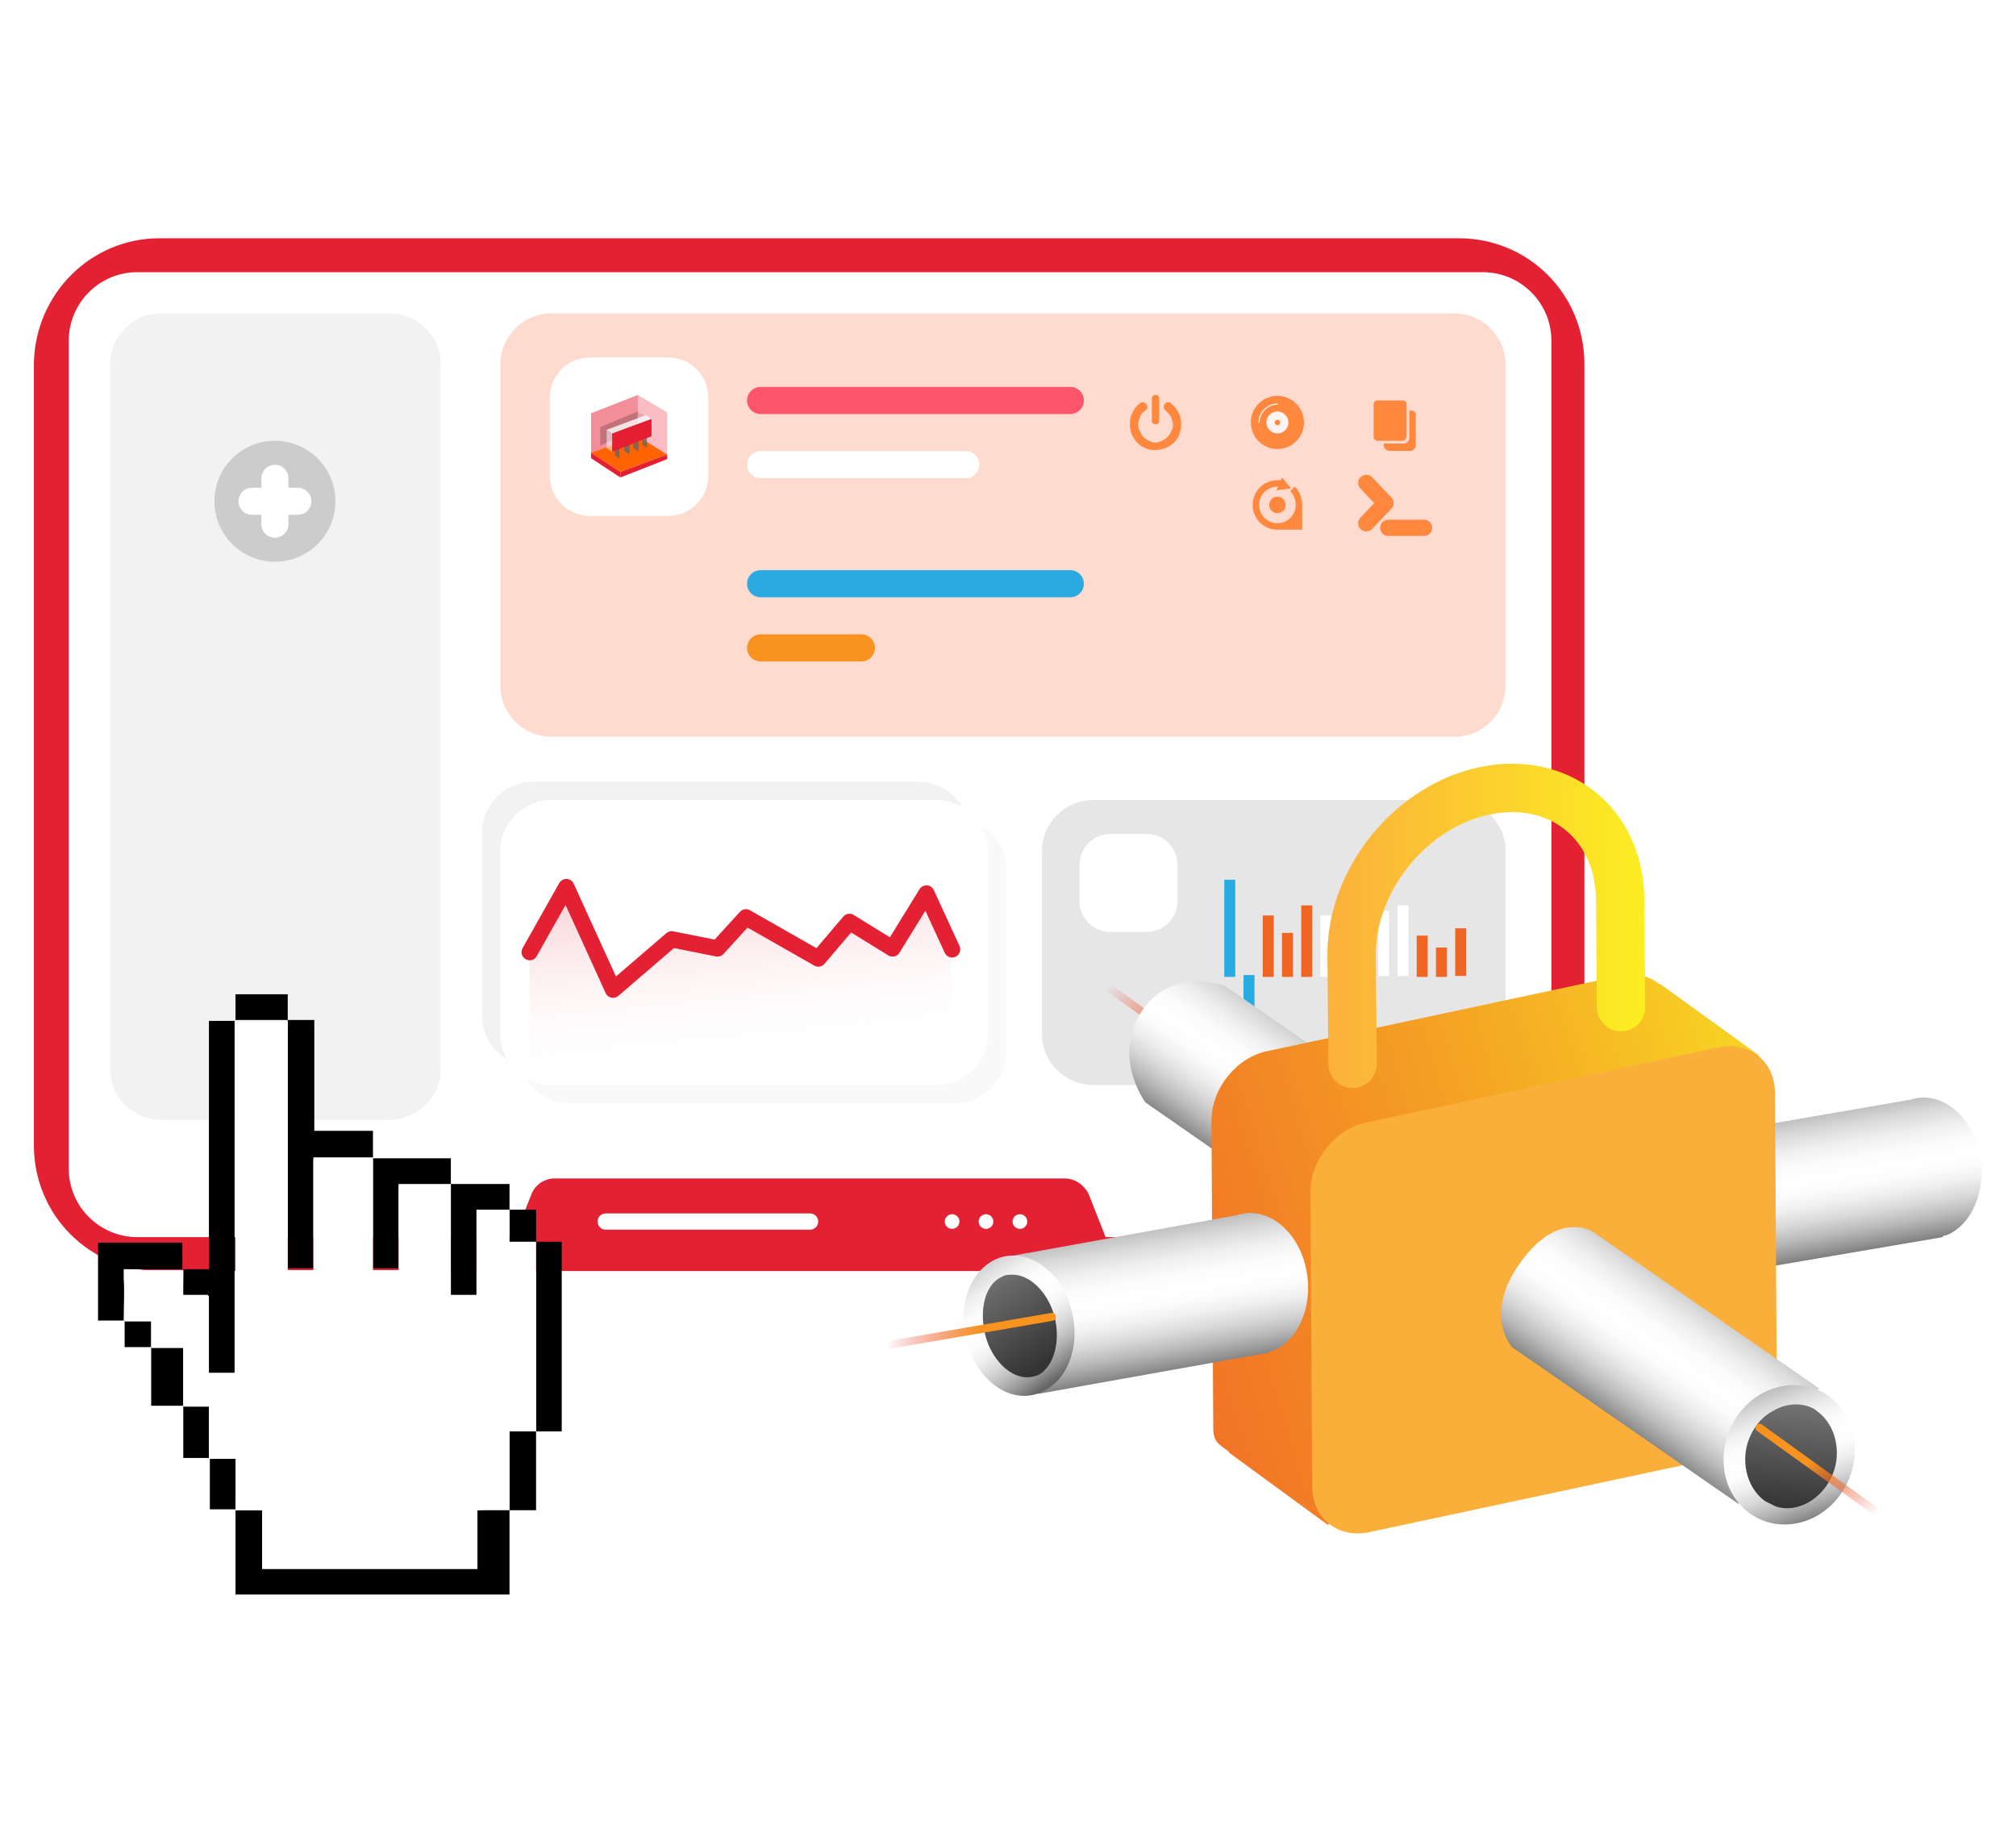 <?xml version="1.0" encoding="utf-8"?>
<!-- Generator: Adobe Illustrator 24.3.0, SVG Export Plug-In . SVG Version: 6.00 Build 0)  -->
<svg version="1.1" id="Layer_1" xmlns="http://www.w3.org/2000/svg" xmlns:xlink="http://www.w3.org/1999/xlink" x="0px" y="0px"
	 viewBox="0 0 220 200" style="enable-background:new 0 0 220 200;" xml:space="preserve">
<style type="text/css">
	.st0{fill:#E32133;}
	.st1{fill:#FFFFFF;}
	.st2{fill:#FFDACF;}
	.st3{fill:#F2F2F2;}
	.st4{fill:#E6E6E6;}
	.st5{fill:#F9F9F9;}
	.st6{fill:none;stroke:#FFFFFF;stroke-width:1.774;stroke-linecap:round;stroke-linejoin:round;stroke-miterlimit:10;}
	.st7{clip-path:url(#SVGID_2_);fill:url(#SVGID_3_);}
	.st8{fill:none;stroke:#E32133;stroke-width:1.774;stroke-linecap:round;stroke-linejoin:round;stroke-miterlimit:10;}
	.st9{fill:#CCCCCC;}
	.st10{opacity:0.7;}
	.st11{fill:#FF6400;}
	.st12{fill:none;stroke:#FFFFFF;stroke-width:0.131;stroke-linecap:round;stroke-linejoin:round;stroke-miterlimit:10;}
	.st13{fill:none;stroke:#FF6400;stroke-width:1.774;stroke-linecap:round;stroke-linejoin:round;stroke-miterlimit:10;}
	.st14{fill:#29ABE2;}
	.st15{fill:#F16522;}
	.st16{fill:#FF8594;}
	.st17{opacity:0.5;fill:#E61E32;}
	.st18{opacity:0.3;fill:#E61E32;}
	.st19{fill:#E61E32;}
	.st20{opacity:0.2;}
	.st21{opacity:0.1;}
	.st22{opacity:0.8;fill:#676767;}
	.st23{opacity:0.8;fill:#FFFFFF;}
	.st24{opacity:0.5;fill:#FFFFFF;}
	.st25{fill:none;stroke:#FF556A;stroke-width:2.956;stroke-linecap:round;stroke-linejoin:round;stroke-miterlimit:10;}
	.st26{fill:none;stroke:#FFFFFF;stroke-width:2.956;stroke-linecap:round;stroke-linejoin:round;stroke-miterlimit:10;}
	.st27{fill:none;stroke:#29ABE2;stroke-width:2.956;stroke-linecap:round;stroke-linejoin:round;stroke-miterlimit:10;}
	.st28{fill:none;stroke:#F7931E;stroke-width:2.956;stroke-linecap:round;stroke-linejoin:round;stroke-miterlimit:10;}
	.st29{fill:none;stroke:url(#SVGID_4_);stroke-width:0.868;stroke-linecap:round;stroke-linejoin:round;stroke-miterlimit:10;}
	.st30{fill:url(#SVGID_5_);}
	.st31{fill:url(#SVGID_6_);}
	.st32{fill:url(#SVGID_7_);}
	.st33{fill:url(#SVGID_8_);}
	.st34{fill:url(#SVGID_9_);}
	.st35{fill:#FAAF3A;}
	.st36{fill:none;stroke:url(#SVGID_10_);stroke-width:5.278;stroke-linecap:round;stroke-linejoin:round;stroke-miterlimit:10;}
	.st37{fill:url(#SVGID_11_);}
	.st38{fill:url(#SVGID_12_);}
	.st39{fill:url(#SVGID_13_);}
	.st40{fill:none;stroke:url(#SVGID_14_);stroke-width:0.868;stroke-linecap:round;stroke-linejoin:round;stroke-miterlimit:10;}
	.st41{fill:url(#SVGID_15_);}
	.st42{fill:url(#SVGID_16_);}
	.st43{fill:url(#SVGID_17_);}
	.st44{fill:none;stroke:url(#SVGID_18_);stroke-width:0.868;stroke-linecap:round;stroke-linejoin:round;stroke-miterlimit:10;}
	.st45{fill-rule:evenodd;clip-rule:evenodd;}
	.st46{fill-rule:evenodd;clip-rule:evenodd;fill:#FFFFFF;}
</style>
<g>
	<g>
		<path class="st0" d="M159.3,138.7H17.4c-7.6,0-13.7-6.1-13.7-13.7V39.7C3.8,32.1,9.9,26,17.4,26h141.8c7.6,0,13.7,6.1,13.7,13.7
			V125C172.9,132.6,166.8,138.7,159.3,138.7z"/>
		<path class="st1" d="M15,135c-4.1,0-7.5-3.3-7.5-7.5V37.2c0-4.1,3.3-7.5,7.5-7.5h146.8c4.1,0,7.5,3.3,7.5,7.5v90.3
			c0,4.1-3.3,7.5-7.5,7.5H15z"/>
		<path class="st2" d="M60.2,80.4c-3.1,0-5.6-2.5-5.6-5.6v-35c0-3.1,2.5-5.6,5.6-5.6h98.5c3.1,0,5.6,2.5,5.6,5.6v35
			c0,3.1-2.5,5.6-5.6,5.6H60.2z"/>
		<path class="st3" d="M17.6,122.2c-3.1,0-5.6-2.5-5.6-5.6V39.8c0-3.1,2.5-5.6,5.6-5.6h24.9c3.1,0,5.6,2.5,5.6,5.6v76.8
			c0,3.1-2.5,5.6-5.6,5.6H17.6z"/>
		<path class="st4" d="M119.3,118.4c-3.1,0-5.6-2.5-5.6-5.6V92.9c0-3.1,2.5-5.6,5.6-5.6h39.4c3.1,0,5.6,2.5,5.6,5.6v19.9
			c0,3.1-2.5,5.6-5.6,5.6H119.3z"/>
		<path class="st3" d="M58.2,116.4c-3.1,0-5.6-2.5-5.6-5.6V90.9c0-3.1,2.5-5.6,5.6-5.6h42c3.1,0,5.6,2.5,5.6,5.6v19.9
			c0,3.1-2.5,5.6-5.6,5.6H58.2z"/>
		<path class="st5" d="M62.2,120.4c-3.1,0-5.6-2.5-5.6-5.6V94.9c0-3.1,2.5-5.6,5.6-5.6h42c3.1,0,5.6,2.5,5.6,5.6v19.9
			c0,3.1-2.5,5.6-5.6,5.6H62.2z"/>
		<path class="st1" d="M60.2,118.4c-3.1,0-5.6-2.5-5.6-5.6V92.9c0-3.1,2.5-5.6,5.6-5.6h42c3.1,0,5.6,2.5,5.6,5.6v19.9
			c0,3.1-2.5,5.6-5.6,5.6H60.2z"/>
		<path class="st0" d="M116.2,128.6H60.5c-1.1,0-2.1,0.7-2.5,1.7l-2.6,6.6h66l-2.6-6.6C118.3,129.3,117.3,128.6,116.2,128.6z"/>
		<line class="st6" x1="66.1" y1="133.3" x2="88.4" y2="133.3"/>
		<g>
			<circle class="st1" cx="103.9" cy="133.3" r="0.8"/>
			<circle class="st1" cx="107.6" cy="133.3" r="0.8"/>
			<circle class="st1" cx="111.3" cy="133.3" r="0.8"/>
		</g>
		<g>
			<g>
				<defs>
					<polygon id="SVGID_1_" points="57.8,103.9 61.8,96.8 66.9,108 73.3,102.5 78.3,103.5 81.4,100.1 89.3,104.6 92.7,100.6 
						97.4,103.5 101.1,97.5 103.9,103.6 103.9,133.9 57.8,134.8 					"/>
				</defs>
				<clipPath id="SVGID_2_">
					<use xlink:href="#SVGID_1_"  style="overflow:visible;"/>
				</clipPath>
				
					<linearGradient id="SVGID_3_" gradientUnits="userSpaceOnUse" x1="-10705.397" y1="2570.4" x2="-10659.116" y2="2570.4" gradientTransform="matrix(0.165 -1.32 0.767 -7.815238e-02 -132.208 -13798.324)">
					<stop  offset="0.249" style="stop-color:#FFFFFF;stop-opacity:0"/>
					<stop  offset="1" style="stop-color:#E32133"/>
				</linearGradient>
				<polygon class="st7" points="103.9,90.7 103.8,122.4 57.7,122.5 57.8,90.8 				"/>
			</g>
			<polyline class="st8" points="57.8,103.9 61.8,96.8 66.9,108 73.3,102.5 78.3,103.5 81.4,100.1 89.3,104.6 92.7,100.6 
				97.4,103.5 101.1,97.5 103.9,103.6 			"/>
		</g>
		<circle class="st9" cx="30" cy="54.7" r="6.6"/>
		<g class="st10">
			<circle class="st11" cx="139.4" cy="46.1" r="2.9"/>
			<path class="st12" d="M139.4,44.1c-1.1,0-2,0.9-2,2"/>
			<circle class="st1" cx="139.4" cy="46.1" r="1.2"/>
			<circle class="st11" cx="139.4" cy="46.1" r="0.3"/>
		</g>
		<g class="st10">
			<path class="st11" d="M153.1,48.1h-2.8c-0.2,0-0.4-0.2-0.4-0.4v-3.6c0-0.2,0.2-0.4,0.4-0.4h2.8c0.2,0,0.4,0.2,0.4,0.4v3.6
				C153.4,47.9,153.3,48.1,153.1,48.1z"/>
			<path class="st11" d="M154,44.8h-0.2v3c0,0.3-0.3,0.6-0.6,0.6h-2.2v0.2c0,0.3,0.3,0.6,0.6,0.6h2.3c0.3,0,0.6-0.3,0.6-0.6v-3.2
				C154.6,45.1,154.3,44.8,154,44.8z"/>
		</g>
		<g class="st10">
			<circle class="st11" cx="139.4" cy="55.1" r="0.9"/>
			<path class="st11" d="M141.3,53.1l-0.5,0.5c0.4,0.4,0.6,0.9,0.6,1.5c0,1.1-0.9,2-2,2c-1.1,0-2-0.9-2-2c0-1.1,0.9-2,2-2
				c0.2,0,0.3,0,0.5,0.1l0.2-0.7c-0.2-0.1-0.4-0.1-0.7-0.1c-1.5,0-2.7,1.2-2.7,2.7s1.2,2.7,2.7,2.7h2.7v-2.7
				C142.1,54.3,141.8,53.6,141.3,53.1z"/>
			<polygon class="st11" points="140.9,53.3 139.9,52.1 139.3,53.5 			"/>
		</g>
		<g class="st10">
			<g>
				<path class="st11" d="M126.1,46.3c0.1,0,0.2,0,0.3-0.1c0.1-0.1,0.1-0.2,0.1-0.3v-2.4c0-0.1,0-0.2-0.1-0.3
					c-0.1-0.1-0.2-0.1-0.3-0.1c-0.1,0-0.2,0-0.3,0.1c-0.1,0.1-0.1,0.2-0.1,0.3v2.4c0,0.1,0,0.2,0.1,0.3
					C125.8,46.2,125.9,46.3,126.1,46.3z"/>
				<path class="st11" d="M128.6,45c-0.2-0.4-0.5-0.7-0.8-1c-0.1-0.1-0.2-0.1-0.4-0.1c-0.1,0-0.2,0.1-0.3,0.2
					c-0.1,0.1-0.1,0.2-0.1,0.4c0,0.1,0.1,0.2,0.2,0.3c0.2,0.2,0.4,0.4,0.6,0.7c0.1,0.3,0.2,0.6,0.2,0.9c0,0.3-0.1,0.5-0.2,0.7
					c-0.1,0.2-0.2,0.4-0.4,0.6c-0.2,0.2-0.4,0.3-0.6,0.4c-0.2,0.1-0.5,0.2-0.7,0.2c-0.3,0-0.5-0.1-0.7-0.2c-0.2-0.1-0.4-0.2-0.6-0.4
					c-0.2-0.2-0.3-0.4-0.4-0.6c-0.1-0.2-0.2-0.5-0.2-0.7c0-0.3,0.1-0.6,0.2-0.9c0.1-0.3,0.3-0.5,0.6-0.7c0.1-0.1,0.2-0.2,0.2-0.3
					c0-0.1,0-0.2-0.1-0.4c-0.1-0.1-0.2-0.2-0.3-0.2c-0.1,0-0.3,0-0.4,0.1c-0.4,0.3-0.6,0.6-0.8,1c-0.2,0.4-0.3,0.8-0.3,1.3
					c0,0.4,0.1,0.8,0.2,1.1c0.2,0.4,0.4,0.7,0.6,0.9c0.3,0.3,0.6,0.5,0.9,0.6c0.4,0.2,0.7,0.2,1.1,0.2c0.4,0,0.8-0.1,1.1-0.2
					c0.4-0.2,0.7-0.4,0.9-0.6c0.3-0.3,0.5-0.6,0.6-0.9s0.2-0.7,0.2-1.1C128.9,45.8,128.8,45.4,128.6,45z"/>
			</g>
		</g>
		<g class="st10">
			<polyline class="st13" points="149.1,52.7 151.2,54.9 149.1,57.1 			"/>
			<line class="st13" x1="151.5" y1="57.6" x2="155.4" y2="57.6"/>
		</g>
		<path class="st1" d="M125.1,101.7h-3.9c-1.9,0-3.4-1.5-3.4-3.4v-3.9c0-1.9,1.5-3.4,3.4-3.4h3.9c1.9,0,3.4,1.5,3.4,3.4v3.9
			C128.5,100.2,127,101.7,125.1,101.7z"/>
		<g>
			<rect x="133.6" y="96" class="st14" width="1.2" height="10.6"/>
			<rect x="137.8" y="99.9" class="st15" width="1.2" height="6.7"/>
			<rect x="139.9" y="101.8" class="st15" width="1.2" height="4.8"/>
			<rect x="142" y="98.8" class="st15" width="1.2" height="7.8"/>
			<rect x="144.1" y="99.9" class="st1" width="1.2" height="6.7"/>
			<rect x="146.2" y="97.6" class="st1" width="1.2" height="9"/>
			<rect x="148.3" y="93.3" class="st16" width="1.2" height="13.3"/>
			<rect x="150.4" y="99.4" class="st1" width="1.2" height="7.1"/>
			<rect x="154.6" y="102.1" class="st15" width="1.2" height="4.5"/>
			<rect x="156.7" y="103.4" class="st15" width="1.2" height="3.2"/>
			<rect x="158.8" y="101.3" class="st15" width="1.2" height="5.2"/>
			<rect x="135.7" y="106.4" class="st14" width="1.2" height="6.3"/>
			<rect x="152.5" y="98.8" class="st1" width="1.2" height="7.7"/>
		</g>
		<g>
			<g>
				<path class="st1" d="M64.4,56.3c-2.5,0-4.4-2-4.4-4.4v-8.5c0-2.5,2-4.4,4.4-4.4h8.5c2.5,0,4.4,2,4.4,4.4v8.5
					c0,2.5-2,4.4-4.4,4.4H64.4z"/>
			</g>
			<g>
				<polygon class="st11" points="72.8,49.6 67.7,51.5 64.5,49.4 69.6,47.6 				"/>
				<polygon class="st17" points="64.5,45.1 64.5,49.4 69.6,47.6 69.6,43.1 				"/>
				<polygon class="st18" points="72.8,45 69.6,43.1 69.6,47.6 72.8,49.6 				"/>
				<polygon class="st19" points="67.7,51.5 67.7,52.1 72.8,50.1 72.8,49.6 				"/>
				<polygon class="st19" points="64.5,49.4 64.5,50 67.7,52.1 67.7,51.5 				"/>
				<polygon class="st20" points="65.5,46.6 65.5,48.6 69.6,46.9 69.6,44.9 				"/>
				<polygon class="st21" points="71.1,45.8 71.1,47.8 69.6,46.9 69.6,44.9 				"/>
				<g>
					<polygon class="st22" points="70.1,46.5 70.1,48.5 70.6,48.9 70.6,46.9 					"/>
					<polygon class="st22" points="69.1,46.9 69.1,48.9 69.7,49.3 69.7,47.3 					"/>
					<polygon class="st22" points="68.1,47.2 68.1,49.2 68.7,49.6 68.7,47.6 					"/>
					<polygon class="st22" points="67.1,47.7 67.1,49.7 67.6,50.1 67.6,48.1 					"/>
					<polygon class="st19" points="66.8,47.3 66.8,49.3 71.1,47.6 71.1,45.7 					"/>
					<polygon class="st23" points="71.1,45.7 70.5,45.3 66.2,46.9 66.8,47.3 					"/>
					<polygon class="st24" points="66.2,46.9 66.2,48.9 66.8,49.3 66.8,47.3 					"/>
				</g>
			</g>
		</g>
		<line class="st25" x1="83" y1="43.7" x2="116.8" y2="43.7"/>
		<line class="st26" x1="83" y1="50.7" x2="105.4" y2="50.7"/>
		<line class="st27" x1="83" y1="63.7" x2="116.8" y2="63.7"/>
		<line class="st28" x1="83" y1="70.7" x2="94" y2="70.7"/>
		<g>
			<line class="st26" x1="30" y1="52.2" x2="30" y2="57.2"/>
			<line class="st26" x1="32.5" y1="54.7" x2="27.5" y2="54.7"/>
		</g>
	</g>
	<g>
		
			<linearGradient id="SVGID_4_" gradientUnits="userSpaceOnUse" x1="2490.917" y1="-6534.503" x2="2510.13" y2="-6534.503" gradientTransform="matrix(0.689 0.71 -0.799 0.628 -6818.601 2441.796)">
			<stop  offset="0.108" style="stop-color:#E52F30;stop-opacity:0"/>
			<stop  offset="0.268" style="stop-color:#EB502A;stop-opacity:0.293"/>
			<stop  offset="0.526" style="stop-color:#F48021;stop-opacity:0.765"/>
			<stop  offset="0.655" style="stop-color:#F7931E"/>
		</linearGradient>
		<line class="st29" x1="134.1" y1="117.2" x2="118.8" y2="106.2"/>
		<g>
			
				<linearGradient id="SVGID_5_" gradientUnits="userSpaceOnUse" x1="2785.694" y1="-4794.644" x2="2785.558" y2="-4773.508" gradientTransform="matrix(0.822 0.57 -0.57 0.822 -4875.906 2464.818)">
				<stop  offset="0" style="stop-color:#808080"/>
				<stop  offset="5.361804e-02" style="stop-color:#999999"/>
				<stop  offset="0.145" style="stop-color:#BEBEBE"/>
				<stop  offset="0.237" style="stop-color:#DADADA"/>
				<stop  offset="0.329" style="stop-color:#EFEFEF"/>
				<stop  offset="0.419" style="stop-color:#FBFBFB"/>
				<stop  offset="0.508" style="stop-color:#FFFFFF"/>
				<stop  offset="0.582" style="stop-color:#FBFBFB"/>
				<stop  offset="0.662" style="stop-color:#EEEEEE"/>
				<stop  offset="0.745" style="stop-color:#D8D8D8"/>
				<stop  offset="0.831" style="stop-color:#BABABA"/>
				<stop  offset="0.916" style="stop-color:#939393"/>
				<stop  offset="1" style="stop-color:#666666"/>
			</linearGradient>
			<path class="st30" d="M149.6,137.4L125,120.3c0,0-3.6-4.8-0.5-9.8c3.2-5.1,9.2-2.9,9.2-2.9l24.7,17.1L149.6,137.4z"/>
			
				<linearGradient id="SVGID_6_" gradientUnits="userSpaceOnUse" x1="-234.097" y1="-168.271" x2="-231.283" y2="-152.628" gradientTransform="matrix(0.988 -0.126 6.765638e-02 1.18 395.69 291.281)">
				<stop  offset="0" style="stop-color:#808080"/>
				<stop  offset="5.361804e-02" style="stop-color:#999999"/>
				<stop  offset="0.145" style="stop-color:#BEBEBE"/>
				<stop  offset="0.237" style="stop-color:#DADADA"/>
				<stop  offset="0.329" style="stop-color:#EFEFEF"/>
				<stop  offset="0.419" style="stop-color:#FBFBFB"/>
				<stop  offset="0.508" style="stop-color:#FFFFFF"/>
				<stop  offset="0.582" style="stop-color:#FBFBFB"/>
				<stop  offset="0.662" style="stop-color:#EEEEEE"/>
				<stop  offset="0.745" style="stop-color:#D8D8D8"/>
				<stop  offset="0.831" style="stop-color:#BABABA"/>
				<stop  offset="0.916" style="stop-color:#939393"/>
				<stop  offset="1" style="stop-color:#666666"/>
			</linearGradient>
			<path class="st31" d="M162.3,131.1c0.2,4.2-2.8,8-6.8,8.5c-3.9,0.5-7.3-2.4-7.5-6.6c-0.2-4.2,2.8-8,6.8-8.5
				C158.8,124,162.1,126.9,162.3,131.1z"/>
			
				<linearGradient id="SVGID_7_" gradientUnits="userSpaceOnUse" x1="1185.955" y1="-2741.33" x2="1188.03" y2="-2729.794" gradientTransform="matrix(1.018 0.304 -0.328 1.168 -1951.22 2965.31)">
				<stop  offset="0" style="stop-color:#808080"/>
				<stop  offset="1" style="stop-color:#333333"/>
			</linearGradient>
			<path class="st32" d="M152.5,137.1c-1.8-1.3-2.6-3.9-1.9-6.3c0.5-1.6,1.5-2.9,2.9-3.6c0.7-0.4,2-0.9,3.5-0.5
				c0.4,0.1,0.9,0.3,1.2,0.6c1.8,1.3,2.6,3.9,1.9,6.3c-0.9,3-3.8,4.9-6.4,4.1C153.3,137.5,152.9,137.3,152.5,137.1z"/>
		</g>
		
			<linearGradient id="SVGID_8_" gradientUnits="userSpaceOnUse" x1="971.539" y1="-10.184" x2="974.963" y2="8.856" gradientTransform="matrix(0.989 9.717542e-03 -0.116 1.01 -766.62 120.099)">
			<stop  offset="0" style="stop-color:#808080"/>
			<stop  offset="5.361804e-02" style="stop-color:#999999"/>
			<stop  offset="0.145" style="stop-color:#BEBEBE"/>
			<stop  offset="0.237" style="stop-color:#DADADA"/>
			<stop  offset="0.329" style="stop-color:#EFEFEF"/>
			<stop  offset="0.419" style="stop-color:#FBFBFB"/>
			<stop  offset="0.508" style="stop-color:#FFFFFF"/>
			<stop  offset="0.582" style="stop-color:#FBFBFB"/>
			<stop  offset="0.662" style="stop-color:#EEEEEE"/>
			<stop  offset="0.745" style="stop-color:#D8D8D8"/>
			<stop  offset="0.831" style="stop-color:#BABABA"/>
			<stop  offset="0.916" style="stop-color:#939393"/>
			<stop  offset="1" style="stop-color:#666666"/>
		</linearGradient>
		<path class="st33" d="M215.9,125.3c-1.1-4-4.4-6.3-7.4-5.3l-32.5,5.6l4.3,14.8l31.7-5.4l0-0.1c0.1,0,0.2-0.1,0.4-0.1
			C215.4,133.6,217,129.3,215.9,125.3z"/>
		<g>
			
				<linearGradient id="SVGID_9_" gradientUnits="userSpaceOnUse" x1="97.781" y1="-504.348" x2="210.115" y2="-539.894" gradientTransform="matrix(1 8.494457e-02 0 1 0 646.644)">
				<stop  offset="0" style="stop-color:#F05A26"/>
				<stop  offset="0.129" style="stop-color:#F16326"/>
				<stop  offset="0.343" style="stop-color:#F27D25"/>
				<stop  offset="0.616" style="stop-color:#F5A624"/>
				<stop  offset="0.934" style="stop-color:#F8DF23"/>
				<stop  offset="1" style="stop-color:#F9EC23"/>
			</linearGradient>
			<path class="st34" d="M192,115.2l-10.8-7.8h-0.1c-1.1-0.9-2.7-1.3-4.4-0.9l-38.4,8.2c-3.4,0.7-6.1,4.1-6.1,7.6l0.2,33.5
				c0,1.7,0.7,1.8,1.8,2.7h-0.1l10.8,7.9l11.2-12.2l20.9-4.5c3.4-0.7,6.1-4.1,6.1-7.6l-0.1-17.2L192,115.2z"/>
			<path class="st35" d="M187.8,159l-38.4,8.2c-3.4,0.7-6.2-1.5-6.2-5l-0.2-32.1c0-3.5,2.7-6.9,6.1-7.6l38.4-8.2
				c3.4-0.7,6.2,1.5,6.2,5l0.2,32.1C194,154.9,191.2,158.3,187.8,159z"/>
			<linearGradient id="SVGID_10_" gradientUnits="userSpaceOnUse" x1="144.822" y1="101.04" x2="179.452" y2="101.04">
				<stop  offset="0" style="stop-color:#FBB03B"/>
				<stop  offset="1" style="stop-color:#FCEE21"/>
			</linearGradient>
			<path class="st36" d="M147.6,116.1l-0.1-11.8c-0.1-8.2,6.4-16.3,14.5-18l0,0c8.1-1.7,14.7,3.5,14.8,11.8l0.1,11.8"/>
		</g>
		<g>
			
				<linearGradient id="SVGID_11_" gradientUnits="userSpaceOnUse" x1="902.064" y1="2.416" x2="905.534" y2="21.712" gradientTransform="matrix(0.989 9.717542e-03 -0.116 1.01 -766.62 120.099)">
				<stop  offset="0" style="stop-color:#808080"/>
				<stop  offset="5.361804e-02" style="stop-color:#999999"/>
				<stop  offset="0.145" style="stop-color:#BEBEBE"/>
				<stop  offset="0.237" style="stop-color:#DADADA"/>
				<stop  offset="0.329" style="stop-color:#EFEFEF"/>
				<stop  offset="0.419" style="stop-color:#FBFBFB"/>
				<stop  offset="0.508" style="stop-color:#FFFFFF"/>
				<stop  offset="0.582" style="stop-color:#FBFBFB"/>
				<stop  offset="0.662" style="stop-color:#EEEEEE"/>
				<stop  offset="0.745" style="stop-color:#D8D8D8"/>
				<stop  offset="0.831" style="stop-color:#BABABA"/>
				<stop  offset="0.916" style="stop-color:#939393"/>
				<stop  offset="1" style="stop-color:#666666"/>
			</linearGradient>
			<path class="st37" d="M142.4,137.9c-1.1-4-4.4-6.3-7.4-5.3l-26,4.7l4.3,14.8l25.2-4.5l0-0.1c0.1,0,0.2-0.1,0.4-0.1
				C141.9,146.2,143.5,142,142.4,137.9z"/>
			
				<linearGradient id="SVGID_12_" gradientUnits="userSpaceOnUse" x1="-2641.088" y1="1218.308" x2="-2638.137" y2="1234.719" gradientTransform="matrix(0.944 -0.424 0.375 1.075 2141.676 -2294.646)">
				<stop  offset="0" style="stop-color:#808080"/>
				<stop  offset="5.361804e-02" style="stop-color:#999999"/>
				<stop  offset="0.145" style="stop-color:#BEBEBE"/>
				<stop  offset="0.237" style="stop-color:#DADADA"/>
				<stop  offset="0.329" style="stop-color:#EFEFEF"/>
				<stop  offset="0.419" style="stop-color:#FBFBFB"/>
				<stop  offset="0.508" style="stop-color:#FFFFFF"/>
				<stop  offset="0.582" style="stop-color:#FBFBFB"/>
				<stop  offset="0.662" style="stop-color:#EEEEEE"/>
				<stop  offset="0.745" style="stop-color:#D8D8D8"/>
				<stop  offset="0.831" style="stop-color:#BABABA"/>
				<stop  offset="0.916" style="stop-color:#939393"/>
				<stop  offset="1" style="stop-color:#666666"/>
			</linearGradient>
			<path class="st38" d="M116.7,142.2c1.4,4,0.1,8.3-3,9.7s-6.6-0.8-8-4.8c-1.4-4-0.1-8.3,3-9.7
				C111.7,136.1,115.3,138.2,116.7,142.2z"/>
			
				<linearGradient id="SVGID_13_" gradientUnits="userSpaceOnUse" x1="-2640.605" y1="1220.721" x2="-2638.424" y2="1232.847" gradientTransform="matrix(0.944 -0.424 0.375 1.075 2141.676 -2294.646)">
				<stop  offset="0" style="stop-color:#808080"/>
				<stop  offset="1" style="stop-color:#333333"/>
			</linearGradient>
			<path class="st39" d="M112.1,150.3c-1.8,0-3.6-1.7-4.4-4c-0.5-1.5-0.6-3.2-0.2-4.6c0.2-0.7,0.7-1.9,1.9-2.4
				c0.3-0.2,0.7-0.2,1.1-0.2c1.8,0,3.6,1.7,4.4,4c1,2.9,0.2,6.1-1.7,7C112.8,150.2,112.5,150.3,112.1,150.3z"/>
			
				<linearGradient id="SVGID_14_" gradientUnits="userSpaceOnUse" x1="873.904" y1="16.447" x2="893.118" y2="16.447" gradientTransform="matrix(0.989 9.717542e-03 -0.116 1.01 -766.62 120.099)">
				<stop  offset="5.927835e-02" style="stop-color:#E42732;stop-opacity:0"/>
				<stop  offset="0.238" style="stop-color:#EB502A;stop-opacity:0.338"/>
				<stop  offset="0.471" style="stop-color:#F48021;stop-opacity:0.78"/>
				<stop  offset="0.588" style="stop-color:#F7931E"/>
			</linearGradient>
			<line class="st40" x1="114.8" y1="143.7" x2="96.2" y2="146.9"/>
		</g>
		<g>
			
				<linearGradient id="SVGID_15_" gradientUnits="userSpaceOnUse" x1="2834.558" y1="-4795.529" x2="2834.423" y2="-4774.393" gradientTransform="matrix(0.822 0.57 -0.57 0.822 -4875.906 2464.818)">
				<stop  offset="0" style="stop-color:#808080"/>
				<stop  offset="5.361804e-02" style="stop-color:#999999"/>
				<stop  offset="0.145" style="stop-color:#BEBEBE"/>
				<stop  offset="0.237" style="stop-color:#DADADA"/>
				<stop  offset="0.329" style="stop-color:#EFEFEF"/>
				<stop  offset="0.419" style="stop-color:#FBFBFB"/>
				<stop  offset="0.508" style="stop-color:#FFFFFF"/>
				<stop  offset="0.582" style="stop-color:#FBFBFB"/>
				<stop  offset="0.662" style="stop-color:#EEEEEE"/>
				<stop  offset="0.745" style="stop-color:#D8D8D8"/>
				<stop  offset="0.831" style="stop-color:#BABABA"/>
				<stop  offset="0.916" style="stop-color:#939393"/>
				<stop  offset="1" style="stop-color:#666666"/>
			</linearGradient>
			<path class="st41" d="M189.7,164.1L165,147c0,0-3.2-3.5,0.9-9.2c4.1-5.8,7.9-3.4,7.9-3.4l24.7,17.1L189.7,164.1z"/>
			
				<linearGradient id="SVGID_16_" gradientUnits="userSpaceOnUse" x1="-195.354" y1="-141.515" x2="-192.54" y2="-125.872" gradientTransform="matrix(0.988 -0.126 6.765638e-02 1.18 395.69 291.281)">
				<stop  offset="0" style="stop-color:#808080"/>
				<stop  offset="5.361804e-02" style="stop-color:#999999"/>
				<stop  offset="0.145" style="stop-color:#BEBEBE"/>
				<stop  offset="0.237" style="stop-color:#DADADA"/>
				<stop  offset="0.329" style="stop-color:#EFEFEF"/>
				<stop  offset="0.419" style="stop-color:#FBFBFB"/>
				<stop  offset="0.508" style="stop-color:#FFFFFF"/>
				<stop  offset="0.582" style="stop-color:#FBFBFB"/>
				<stop  offset="0.662" style="stop-color:#EEEEEE"/>
				<stop  offset="0.745" style="stop-color:#D8D8D8"/>
				<stop  offset="0.831" style="stop-color:#BABABA"/>
				<stop  offset="0.916" style="stop-color:#939393"/>
				<stop  offset="1" style="stop-color:#666666"/>
			</linearGradient>
			<path class="st42" d="M202.4,157.8c0.2,4.2-2.8,8-6.8,8.5c-3.9,0.5-7.3-2.4-7.5-6.6c-0.2-4.2,2.8-8,6.8-8.5
				C198.9,150.7,202.2,153.6,202.4,157.8z"/>
			
				<linearGradient id="SVGID_17_" gradientUnits="userSpaceOnUse" x1="1229.061" y1="-2729.698" x2="1231.136" y2="-2718.161" gradientTransform="matrix(1.018 0.304 -0.328 1.168 -1951.22 2965.31)">
				<stop  offset="0" style="stop-color:#808080"/>
				<stop  offset="1" style="stop-color:#333333"/>
			</linearGradient>
			<path class="st43" d="M192.6,163.8c-1.8-1.3-2.6-3.9-1.9-6.3c0.5-1.6,1.5-2.9,2.9-3.6c0.7-0.4,2-0.9,3.5-0.5
				c0.4,0.1,0.9,0.3,1.2,0.6c1.8,1.3,2.6,3.9,1.9,6.3c-0.9,3-3.8,4.9-6.4,4.1C193.4,164.2,193,164,192.6,163.8z"/>
		</g>
		
			<linearGradient id="SVGID_18_" gradientUnits="userSpaceOnUse" x1="2576.566" y1="-6552.301" x2="2595.78" y2="-6552.301" gradientTransform="matrix(0.689 0.71 -0.799 0.628 -6818.601 2441.796)">
			<stop  offset="0.315" style="stop-color:#F7931E"/>
			<stop  offset="0.787" style="stop-color:#E52F30;stop-opacity:0"/>
		</linearGradient>
		<line class="st44" x1="207.3" y1="166.8" x2="192" y2="155.8"/>
	</g>
	<g id="zaYDGa.tif">
		<g>
			<path class="st45" d="M58.5,135.5c0.9,0,1.9,0,2.8,0c0,6.9,0,13.8,0,20.7c-0.9,0-1.9,0-2.8,0l0,0c0-0.2,0-0.3,0-0.5
				c0-6.6,0-13.1,0-19.7C58.5,135.9,58.5,135.7,58.5,135.5L58.5,135.5z"/>
			<path class="st45" d="M31.4,108.5c0,0.9,0,1.9,0,2.8l0,0c-1.9,0-3.8,0-5.7,0l0,0c0-0.9,0-1.9,0-2.8
				C27.6,108.5,29.5,108.5,31.4,108.5z"/>
			<path class="st45" d="M55.6,164.7c0,0.1,0,0.2,0,0.4c0,2.9,0,5.7,0,8.6c0,0.1,0,0.2,0,0.3c-10,0-19.9,0-29.9,0c0-0.2,0-0.4,0-0.5
				c0-2.7,0-5.5,0-8.2c0-0.2,0-0.4,0-0.5l0,0c1,0,1.9,0,2.9,0c0,2.2,0,4.3,0,6.4c7.8,0,15.6,0,23.5,0c0-2.1,0-4.2,0-6.4
				C53.3,164.7,54.4,164.7,55.6,164.7L55.6,164.7z"/>
			<path class="st45" d="M20,138.5c0.9,0,1.8,0,2.8,0c0-9.1,0-18,0-27.1c1,0,1.9,0,2.8,0l0,0c0,0.2,0,0.4,0,0.5c0,12.5,0,25,0,37.4
				c0,0.2,0,0.3,0,0.5c-1,0-1.9,0-2.9,0c0-2.9,0-5.7,0-8.5c-1,0-1.9,0-2.8,0C20,140.3,20,139.4,20,138.5L20,138.5z"/>
			<path class="st45" d="M13.5,144.1c-0.9,0-1.8,0-2.8,0c0-2.8,0-5.6,0-8.5c3.1,0,6.1,0,9.2,0c0,1,0,1.9,0,2.9l0,0
				c-2.1,0-4.3,0-6.4,0c0,0.4,0,0.7,0,1C13.6,141,13.5,142.5,13.5,144.1L13.5,144.1z"/>
			<path class="st45" d="M58.5,156.2c0,2.7,0,5.3,0,8c0,0.2,0,0.4,0,0.6c-1,0-2,0-2.9,0l0,0c0-2.8,0-5.7,0-8.6
				C56.6,156.2,57.6,156.2,58.5,156.2L58.5,156.2z"/>
			<path class="st45" d="M20,153.4c-1.2,0-2.4,0-3.5,0c0-0.1,0-0.1,0-0.2c0-2,0-4,0-6c0-0.1,0-0.1,0-0.2l0,0c1.2,0,2.3,0,3.5,0
				C20,149.1,20,151.3,20,153.4L20,153.4z"/>
			<path class="st45" d="M22.8,159.1c-0.9,0-1.8,0-2.8,0c0-1.9,0-3.8,0-5.7l0,0c0.9,0,1.9,0,2.8,0C22.8,155.3,22.8,157.2,22.8,159.1
				L22.8,159.1z"/>
			<path class="st45" d="M25.7,164.7c-0.9,0-1.8,0-2.8,0c0-1.9,0-3.8,0-5.6l0,0c0.9,0,1.9,0,2.9,0c0,1.4,0,2.8,0,4.1
				C25.7,163.8,25.7,164.3,25.7,164.7L25.7,164.7z"/>
			<path class="st45" d="M16.5,147c-0.9,0-1.9,0-2.9,0c0-1,0-2,0-2.9l0,0c0.9,0,1.9,0,2.9,0C16.5,145.1,16.5,146.1,16.5,147
				L16.5,147z"/>
			<path class="st45" d="M31.4,111.3c0.9,0,1.9,0,2.9,0c0,4.1,0,8.1,0,12.1c2.2,0,4.3,0,6.4,0c0,1,0,2,0,2.9l0,0c-2.1,0-4.3,0-6.5,0
				c0,4,0,8.1,0,12.1c-1,0-1.9,0-2.8,0C31.4,129.3,31.4,120.3,31.4,111.3L31.4,111.3z"/>
			<path class="st45" d="M40.7,126.4c0.2,0,0.3,0,0.4,0c2.5,0,5.1,0,7.6,0c0.1,0,0.3,0,0.5,0c0,1,0,1.9,0,2.8l0,0
				c-1.9,0-3.8,0-5.7,0c0,3.1,0,6.2,0,9.2c-1,0-1.9,0-2.8,0C40.7,134.4,40.7,130.3,40.7,126.4L40.7,126.4z"/>
			<path class="st45" d="M49.2,129.2c2.1,0,4.2,0,6.4,0c0,1,0,1.9,0,2.8l0,0c-1.2,0-2.3,0-3.6,0c0,3.2,0,6.2,0,9.3c-1,0-1.9,0-2.8,0
				C49.2,137.2,49.2,133.2,49.2,129.2L49.2,129.2z"/>
			<path class="st45" d="M55.6,132c0.9,0,1.9,0,2.9,0c0,1.2,0,2.4,0,3.6l0,0c-0.9,0-1.9,0-2.9,0C55.6,134.3,55.6,133.2,55.6,132
				L55.6,132z"/>
			<path class="st46" d="M55.6,132c0,1.2,0,2.4,0,3.5c1,0,2,0,2.9,0c0,0.2,0,0.3,0,0.5c0,6.6,0,13.1,0,19.7c0,0.2,0,0.3,0,0.5
				c-0.9,0-1.9,0-2.9,0c0,2.9,0,5.7,0,8.6c-1.2,0-2.3,0-3.5,0c0,2.2,0,4.3,0,6.4c-7.9,0-15.7,0-23.5,0c0-2.1,0-4.2,0-6.4
				c-1,0-2,0-2.9,0c0-0.5,0-1,0-1.5c0-1.4,0-2.7,0-4.1c-1,0-1.9,0-2.9,0c0-1.9,0-3.8,0-5.7c-1,0-1.9,0-2.8,0c0-2.1,0-4.2,0-6.4
				c-1.2,0-2.4,0-3.5,0c0-1,0-1.9,0-2.9c-1,0-2,0-2.9,0c0-1.5,0-3.1,0-4.6c0-0.3,0-0.6,0-1c2.2,0,4.3,0,6.4,0c0,0.9,0,1.8,0,2.8
				c0.9,0,1.8,0,2.8,0c0,2.9,0,5.7,0,8.5c1,0,1.9,0,2.9,0c0-0.2,0-0.3,0-0.5c0-12.5,0-25,0-37.4c0-0.2,0-0.4,0-0.5
				c1.9,0,3.8,0,5.7,0c0,9,0,18,0,27.1c0.9,0,1.9,0,2.8,0c0-4,0-8,0-12.1c2.2,0,4.3,0,6.5,0c0,4,0,8,0,12.1c0.9,0,1.9,0,2.8,0
				c0-3.1,0-6.1,0-9.2c1.9,0,3.8,0,5.7,0c0,4,0,8,0,12.1c0.9,0,1.8,0,2.8,0c0-3.1,0-6.1,0-9.3C53.2,132,54.4,132,55.6,132z"/>
		</g>
	</g>
</g>
</svg>
